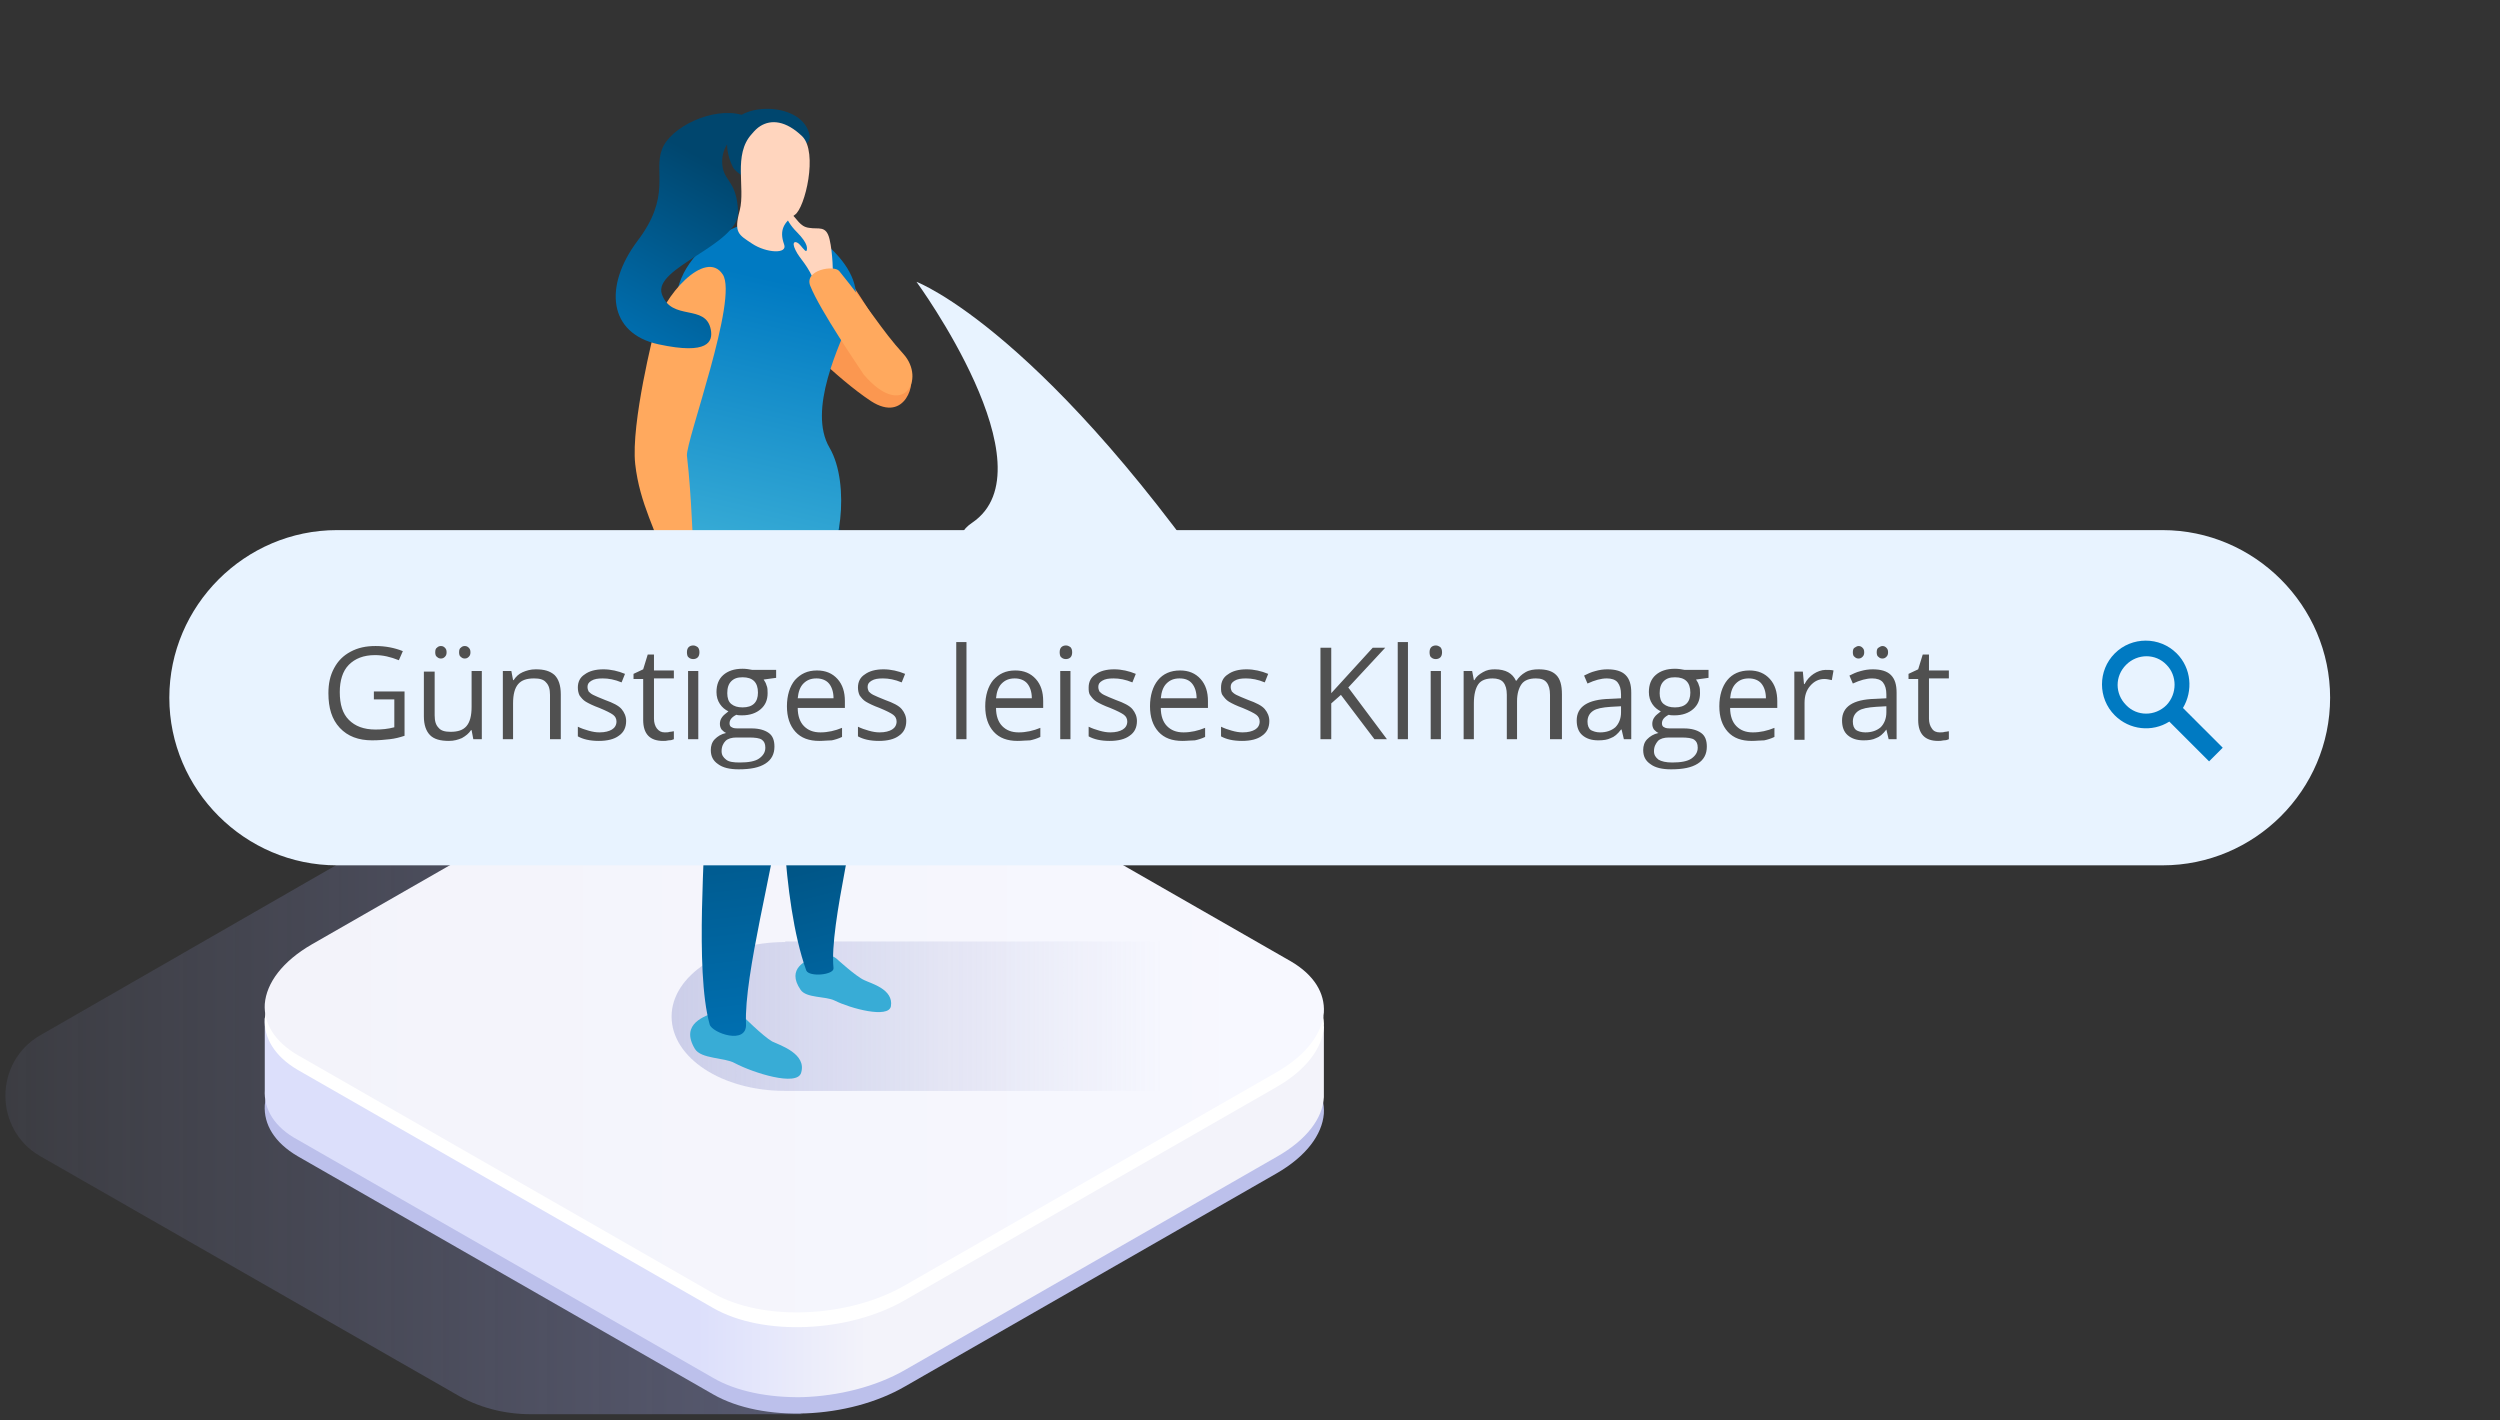 <svg version="1.1" id="Ebene_1" xmlns="http://www.w3.org/2000/svg" x="0" y="0" viewBox="0 0 440 250" xml:space="preserve" enable-background="new 0 0 440 250"><rect x="0" y="0" width="440" height="250" fill="#333333" stroke="none"/><style>.st3{fill:#fff}.st6{display:none}.st7,.st8{display:inline;fill:#ffd5be}.st8{fill:#ffa95e}.st14{fill:#ffd5be}.st15{fill:#ffa95e}.st22{display:inline;fill:#00466e}.st23{fill:#fff}.st23,.st27{display:inline}.st29{fill:#e8f3ff}</style><linearGradient id="SVGID_1_" gradientUnits="userSpaceOnUse" x1="-236.756" y1="193.605" x2="-96.423" y2="193.605" gradientTransform="matrix(-1 0 0 1 -95.48 0)"><stop offset="0" stop-color="#8e94cd" stop-opacity=".4"/><stop offset="1" stop-color="#8e94cd" stop-opacity=".1"/></linearGradient><path d="M90.5 138.4h47.9L58 184.6c-6.4 3.7-6.4 12.9 0 16.6l83.2 47.7H93.4c-4.7 0-9.3-1.2-13.3-3.6l-73-41.8c-8.2-4.7-8.2-16.6 0-21.3l70.1-40.3c4-2.3 8.6-3.5 13.3-3.5z" fill="url(#SVGID_1_)"/><path d="M52.4 203.5l73.1 41.9c8.7 5 23.8 4.4 33.8-1.4l65.4-37.5c5.2-3 8-6.8 8.3-10.5.2-3.4-1.7-6.6-5.8-9l-73.1-41.9c-8.7-5-23.8-4.4-33.8 1.4L54.9 184c-5.2 3-8 6.8-8.3 10.5-.2 3.4 1.7 6.6 5.8 9z" fill="#bcc0eb"/><linearGradient id="SVGID_2_" gradientUnits="userSpaceOnUse" x1="-218.082" y1="212.681" x2="-248.065" y2="212.681" gradientTransform="matrix(-1 0 0 1 -95.48 0)"><stop offset="0" stop-color="#dcdffb"/><stop offset="1" stop-color="#f3f3fa"/></linearGradient><path d="M46.6 191.8v-12.6l51.3 24.9 22.4-12.7c10-5.8 25.2-6.4 33.8-1.4l27.5 15.6 51.4-25v12.5c-.2 3.7-3 7.5-8.3 10.5l-65.4 37.5c-5.2 3-11.8 4.6-18.1 4.8-5.9.1-11.6-1-15.7-3.4l-73.1-41.9c-4.1-2.2-6-5.4-5.8-8.8z" fill="url(#SVGID_2_)"/><path class="st3" d="M52.4 188.3l73.1 41.9c8.7 5 23.8 4.4 33.8-1.4l65.4-37.5c5.2-3 8-6.8 8.3-10.5.2-3.4-1.7-6.6-5.8-9l-73.1-41.9c-8.7-5-23.8-4.4-33.8 1.4l-65.4 37.5c-5.2 3-8 6.8-8.3 10.5-.2 3.3 1.7 6.6 5.8 9z"/><linearGradient id="SVGID_3_" gradientUnits="userSpaceOnUse" x1="-328.587" y1="177.441" x2="-142.076" y2="177.441" gradientTransform="matrix(-1 0 0 1 -95.48 0)"><stop offset="0" stop-color="#f7f8ff"/><stop offset="1" stop-color="#f3f3fa"/></linearGradient><path d="M52.4 185.7l73.1 41.9c8.7 5 23.8 4.4 33.8-1.4l65.4-37.5c5.2-3 8-6.8 8.3-10.5.2-3.4-1.7-6.6-5.8-9l-73.1-41.9c-8.7-5-23.8-4.4-33.8 1.4l-65.4 37.5c-5.2 3-8 6.8-8.3 10.5-.2 3.4 1.7 6.6 5.8 9z" fill="url(#SVGID_3_)"/><linearGradient id="SVGID_4_" gradientUnits="userSpaceOnUse" x1="118.199" y1="178.978" x2="204.523" y2="178.978"><stop offset="0" stop-color="#8e94cd" stop-opacity=".4"/><stop offset="1" stop-color="#8e94cd" stop-opacity="0"/></linearGradient><path d="M138.2 165.8c-11 0-20 5.9-20 13.1 0 7.3 8.9 13.1 20 13.1h66.3v-26.3h-66.3z" fill="url(#SVGID_4_)"/><g id="arm_zeigend" class="st6"><path class="st7" d="M160.2 87.5c2.3 3.3 2.1 4.9 3 6.5.9 1.6 1.5.9 1.2-.1-.3-1-.5-1.7-.1-1.5.2.1 1.1.2 1.6 3.3.5 3.1 2.3 4.6 2.2 2.9-.1-1.7-1.1-2.8-.3-4.3.7-1.5 2.1-2.2.4-4.1-1.7-1.9-4.8-4.1-4.8-4.1l-3.2 1.4z"/><path class="st8" d="M136 58.7c-2.7-4.3-6.9-15.3-1-18.7 5.9-3.4 8.8 3.9 11.4 8.8 2.6 4.9 6.2 21 7.1 22.3 1 1.3 8.1 11 10 15.2 1.2 2.8-4.1 3.9-5 2.8-5.6-6.3-12.7-15.2-12.7-15.2L136 58.7z"/></g><path d="M139.7 58.7c-3.8-3.4-10.8-12.8-6.1-17.7s9.5 1.3 13.4 5.3c3.9 3.9 11.7 18.4 13 19.5s-.5 8.8-6.7 4.8c-6.2-4.1-13.6-11.9-13.6-11.9z" fill="#fb9750" id="arm_1_"/><g id="beine"><path d="M141 188.8c-.7 2.5-8.5 0-11.7-1.7-1.8-1-5.9-.7-7-2.5-2.7-4.5 1.9-5.8 3.7-6.5 2.9-1.1 4.5.5 4.5.5s3.8 3.8 5.4 4.7c1.5.7 6.1 2.2 5.1 5.5zm15.8-11.7c-.4 2.2-7.1.4-9.9-1-1.6-.8-5-.4-6-1.9-2.6-3.8 1.1-5.2 2.5-5.8 2.3-1 3.8.3 3.8.3s3.5 3.2 4.9 3.8c1.2.6 5.2 1.6 4.7 4.6z" fill="#38acd6"/><linearGradient id="SVGID_5_" gradientUnits="userSpaceOnUse" x1="144.49" y1="129.47" x2="162.127" y2="200.018"><stop offset="0" stop-color="#00466e"/><stop offset="1" stop-color="#007ac2"/></linearGradient><path d="M146.7 86.4c3.7 19.1 4.9 43.7 4.8 48.6-.1 8.1-5.6 27.7-4.8 35.4.1 1.2-4.3 1.6-4.8.4-4.5-12.6-4.4-34.8-4-38.3.7-6-9.9-46.9-9.9-46.9l6-8.5c.1.1 9.8-5.9 12.7 9.3z" fill="url(#SVGID_5_)"/><linearGradient id="SVGID_6_" gradientUnits="userSpaceOnUse" x1="130.762" y1="118.253" x2="140.119" y2="198.352"><stop offset="0" stop-color="#00466e"/><stop offset="1" stop-color="#007ac2"/></linearGradient><path d="M117.7 80.8c-5.1 17.6 5.1 43.1 6.3 62.7.3 4.7-1.8 27.1.9 36.8.4 1.5 6.6 3.7 6.4-.1-.4-8.5 5.1-28.8 5.6-35.4 1.9-22 3.6-58.1 3.6-58.1l-22.8-5.9z" fill="url(#SVGID_6_)"/></g><linearGradient id="Torso_1_" gradientUnits="userSpaceOnUse" x1="-239.876" y1="49.722" x2="-229.114" y2="96.615" gradientTransform="matrix(-1 0 0 1 -101.345 0)"><stop offset="0" stop-color="#007ac2"/><stop offset="1" stop-color="#38acd6"/></linearGradient><path id="Torso" d="M116.2 85.9c.6-12.1 5-17.4 2.9-29.6-2.1-12.2 12.7-19.8 20.4-17.3 1.5.6 14.2 7.8 10.5 16.3-2.3 5.4-7.9 16.9-4 23.5 3.8 6.5 1.8 19.8-1.8 21.6-11.6 5.6-28.6-2.5-28-14.5z" fill="url(#Torso_1_)"/><g id="arm"><path class="st14" d="M126.1 105.4c.1-.3-1.1-1-2.8-1.5-.2-.1-.4-.1-.7-.2-.3-.8-.5-1.7-.8-3.6 0 0-3.5.6-3.2 2.3.2 1.1-.5 2.3-.5 3.4-.1.6-.1 1.4-.1 2.3.1 1.7.4 3.1.7 3.1s.5-1.4.5-3.1v-.4c.2.2.5.2.7.3 0 .2 0 .3.1.5.3 1.7.8 3 1.1 3 .3-.1.3-1.5 0-3.2 0-.1 0-.2-.1-.4.1 0 .3-.1.4-.1.1.2.1.4.2.7.5 1.7 1.1 2.9 1.4 2.9.3-.1.2-1.5-.3-3.2 0-.2-.1-.3-.2-.5.5.5 2.2 3.2 2.7 2.7s-1.3-2-1.9-4.3c-.1-.4-.2-.7-.3-1 1.7.4 3 .6 3.1.3z"/><path class="st15" d="M127.2 48.3c-3-4.6-10.6 3.8-12 9.8 0 0-4.2 16.4-3.4 23.6.8 7 3.6 11.5 6.3 19.6.8 2.2 4.4.6 4.2-1-.5-5.7-.5-12.2-1.4-20.1-.2-2.6 9.1-27.7 6.3-31.9z"/></g><g id="kopf"><linearGradient id="SVGID_7_" gradientUnits="userSpaceOnUse" x1="-83.657" y1="-95.369" x2="-61.321" y2="-54.621" gradientTransform="scale(-1 1) rotate(-65.48 -9.395 -6.28)"><stop offset="0" stop-color="#00466e"/><stop offset="1" stop-color="#007ac2"/></linearGradient><path d="M142.5 23.9c.4 2.7-7.4 4.3-7.4 4.8 0 0-1-2.1-2.1-.4-1 1.8.6 2.3.6 2.3s-1.8 1.2-3.3.1c-1.4-1-1.4-1.5-1.4-1.5s-1.9-3.4-.3-7c1.9-4.4 12.9-4.2 13.9 1.7z" fill="url(#SVGID_7_)"/><linearGradient id="SVGID_8_" gradientUnits="userSpaceOnUse" x1="-218.22" y1="45.399" x2="-197.145" y2="83.847" gradientTransform="matrix(-1 0 0 1 -90.453 -15.345)"><stop offset="0" stop-color="#00466e"/><stop offset="1" stop-color="#007ac2"/></linearGradient><path d="M130.5 20.2c1.1.3.7 2.3.3 2.6-.4.3-3.7 2-3.7 5.6 0 3.6 2.6 3.1 2.8 8.9s-15.1 9.8-13.4 14.5c1.7 4.8 7.7 1.6 8.6 6.2.4 2.1-.4 4.5-9.2 2.6-8.8-1.9-9.7-10.2-3.7-18.2 6-7.9 2.8-12.1 4.3-16.1 1.5-4 9-7.5 14-6.1z" fill="url(#SVGID_8_)"/><path class="st14" d="M133.8 22.2c1.9-1.2 4.5-1 7.4 1.8 2.8 2.8.5 12.6-1.3 13.8-1.9 1.3-2.8 2.7-1.9 5.2.7 1.8-3.2 1.5-5.6-.1-2.4-1.6-3.3-1.9-2.2-5.9 1-4-1.2-9.8 2.1-13.4.5-.6 1-1.1 1.5-1.4z"/></g><g id="arm_zeigend_1_"><path class="st14" d="M143.6 50.2c-1.4-3.7-2.8-4.5-3.6-6.2-.8-1.6.1-1.7.8-.9.7.8 1.1 1.4 1.2.9 0-.2.4-1-1.8-3.2s-2.5-4.5-1.2-3.4c1.3 1 1.7 2.5 3.4 2.7 1.7.3 3-.5 3.6 2 .6 2.5.6 6.3.6 6.3l-3 1.8z"/><path class="st15" d="M152 65.9c-.9-1.4-7.7-11.3-9.4-15.6-1.1-2.8 4.2-3.7 5.1-2.6 5.3 6.5 7.3 10.2 11.3 14.6 4 4.4 0 11.8-7 3.6z"/></g><g class="st6"><defs><filter id="Adobe_OpacityMaskFilter" filterUnits="userSpaceOnUse" x="152.1" y="153.8" width="88.2" height="18.3"><feFlood result="back" flood-color="#fff" flood-opacity="1"/><feBlend in="SourceGraphic" in2="back"/></filter></defs><mask maskUnits="userSpaceOnUse" x="152.1" y="153.8" width="88.2" height="18.3" id="SVGID_9_" class="st27"><g filter="url(#Adobe_OpacityMaskFilter)"><defs><filter id="Adobe_OpacityMaskFilter_1_" filterUnits="userSpaceOnUse" x="152.1" y="153.8" width="106.9" height="18.3"><feFlood result="back" flood-color="#fff" flood-opacity="1"/><feBlend in="SourceGraphic" in2="back"/></filter></defs><linearGradient id="SVGID_10_" gradientUnits="userSpaceOnUse" x1="152.09" y1="162.912" x2="258.971" y2="162.912"><stop offset="0" stop-color="#fff"/><stop offset="1"/></linearGradient><path d="M169.7 153.8c-9.7 0-17.6 4.1-17.6 9.2s7.9 9.2 17.6 9.2H259v-18.3h-89.3z" mask="url(#SVGID_9_)" fill="url(#SVGID_10_)"/></g></mask><linearGradient id="SVGID_11_" gradientUnits="userSpaceOnUse" x1="152.09" y1="162.912" x2="232.922" y2="162.912"><stop offset="0" stop-color="#bcc0eb"/><stop offset=".999" stop-color="#bcc0eb" stop-opacity="0"/></linearGradient><path d="M169.7 153.8c-9.7 0-17.6 4.1-17.6 9.2s7.9 9.2 17.6 9.2h70.6v-18.3h-70.6z" fill="url(#SVGID_11_)"/><path class="st22" d="M171.2 153.1c1.2 1.1.9 3.6.2 4.6-1.1 1.7-2.5.8-3.5 1.4-2.6 1.7-8.2 3.3-9.4 2.5-1.1-.8-2.1-3.3 4.1-5.7 2.7-1.1 4.1-2.5 4.1-2.5l4.5-.3z"/><path class="st23" d="M171.1 151c.2 1.6.3 2.5.4 3 .1.4-.1.8-.3 1-.8.7-2.5 1.8-4.5.9 0 0-1.1-.5-.6-1.9.5-1.5.8-3.4.8-3.4l4.2.4z"/><path class="st22" d="M182.3 162.1c1.2 1.1 1 3.7.2 4.6-.8.9-2.1.2-2.7 1.2-2.2 3.8-6.2 3.4-7.6 3.2-2.1-.2-2.2-1.9 1.2-5.2 3.3-3.1 4-4 4-4l4.9.2z"/><linearGradient id="SVGID_12_" gradientUnits="userSpaceOnUse" x1="169.12" y1="108.606" x2="157.941" y2="150.486"><stop offset="0" stop-color="#007ac2"/><stop offset="1" stop-color="#38acd6"/></linearGradient><path d="M180.8 67.3c4 9.7-.3 11.9-3.2 24.1-2.7 10.9-.9 33-6 61.7-.3 1.8-5.7 2.2-5.7-1.1 0-5.6-3.1-26-3.3-38.2-.2-8.2 0-33.9 0-33.9l18.2-12.6z" fill="url(#SVGID_12_)"/><path class="st23" d="M182.3 160c.2 1.6.3 2.5.4 3 .1.4-.1.8-.3 1-.8.7-2.5 1.8-4.5.9 0 0-1.1-.5-.6-1.9.5-1.5.8-3.4.8-3.4l4.2.4z"/><path class="st7" d="M160.2 61.4c-4.9 3.8-7 5.3-7 5.3l-4.8-2.6 6.9-9.9 2.3-1.9 3.1 4.4-.5 4.7z"/><linearGradient id="SVGID_13_" gradientUnits="userSpaceOnUse" x1="182.649" y1="99.56" x2="178.421" y2="126.917"><stop offset="0" stop-color="#007ac2"/><stop offset="1" stop-color="#38acd6"/></linearGradient><path d="M192.6 74c4 9.7 1 22.1-1.8 34.3-4.9 20.9-6.8 38.4-7.9 52.7-.1 1.8-5.8 3.2-6.2 0-.5-4-2.4-29.4-3.2-38.2-1.3-14.4.7-36.2.7-36.2L192.6 74z" fill="url(#SVGID_13_)"/><path class="st23" d="M164.7 43.9l-.3 19.1s-3-2.4-4.2-1.7c0 0 .5-6.7-4.9-7.3 0 .1 7.7-9.1 9.4-10.1z"/><path class="st23" d="M195.6 80.6c-1.5 8.5-12 13.3-25.4 5.8-13.4-7.5-7.1-10.3-6.8-17.4.2-7.1 4.4-10.9 1.4-21.4-3-10.5 12.6-3.5 20.4 2.9 7.7 6.5 11.8 22.3 10.4 30.1z"/><linearGradient id="SVGID_14_" gradientUnits="userSpaceOnUse" x1="182.693" y1="122.822" x2="191.036" y2="194.236"><stop offset="0" stop-color="#00466e"/><stop offset="1" stop-color="#007ac2"/></linearGradient><path d="M187.7 50.8c6.2 7.9 7.8 32.7 6.5 40.5-1.2 6.7-7.2 6.6-16.7 4.4.2-1.3 1.1-9.3 1.1-12 .3-11.6-2.5-21.5-.9-35.6 0 0 6.2-1.1.2-3.9s-8.8-2.8-9.5-.5c-.8 2.3-.3 20.5-.7 32.9-.2 4.5-2 10.8-2.1 13-8.2-5.8-3.4-14.3-3.2-20.6.2-7.1 1.8-10.6 1.6-21.5-.3-11.2 17.3-4.8 23.7 3.3z" fill="url(#SVGID_14_)"/><path class="st7" d="M174.9 36.6c2.7 5.7 1.7 6.6 4.1 8.7.9.8-2.2 2.3-4.4 2.5l-4.1 5.1.2-7s-1.4-.6-1-1.8c.3-1.2 1.3-2.1.3-3.7-.4-.7 4.9-3.8 4.9-3.8z"/><path class="st7" d="M176.2 36.6c-1.2 3.9-4.8 4.7-7.6 4.6-2.8-.1-6.5-9.9-4.6-13.3 1.8-3.4 8.5-5.5 11-1.9 2.5 3.4 1.2 10.6 1.2 10.6z"/><g class="st27"><path class="st3" d="M161.7 69.4h.1l4.4-1.1c.2-.1.4-.3.3-.6-.1-.2-.3-.4-.6-.3l-4.4 1.1c-.2.1-.4.3-.3.6.1.2.3.3.5.3z"/></g><path class="st23" d="M185.1 50.6c4.8 1.3 5.5 9.3 6.9 16.1 1.4 6.7-5.3 5.1-7.6 2.6s-5.8-20.5.7-18.7z"/><path class="st7" d="M161.4 67.9c1.7-.4 1.9.5 3.4 2.6 3.4 1.3 11.3 4.4 14.8 5.8 0 0 2.4-18.9 3.4-21.7l7 12.1c-2.5 10.7-5.2 15-7.3 17.1-1.7 1.7-15.1-6.5-20.4-9.8 0 0-1.7.3-4.5-1.9-2.8-2.3 1.7-3.7 3.6-4.2z"/><path class="st8" d="M176.8 36.9c-1.2 2.5 1.9 1.7 2.1 3.4.2 1.7-3.9 1-5-1.3-.6-1.3-1.5-1.1-.1-2.4 1.4-1.3-.6-2.6-1.8-1.8-1.2.8-2-.6-2.2-1.6-.2-.9-3.7.2-6 0s-5-1.7-3.9-4.3c1.2-2.5 2-.8 2.7-1.7.7-.9-1.6-1.5.1-2.6 1.7-1.1 2.8 1 3.5 0 .7-1 2.7-.7 3.8-1.7 1.1-.9 2.3 1.1 2.9.8.6-.3 3.1.4 3.5 4.1.4 3.7.7 2.3 1.1 4.1.7 2-.7 5-.7 5z"/><path fill="#ff486c" d="M160.7 70.6l-13.4-11 7.7 14 13.3 11.7z"/><path class="st7" d="M149.2 62.9c-3.5 4.7-1.9 6.8-.9 8.2 1 1.3 10.9 7.4 12.3 9.9 1.4 2.5 4.8 1.8 6 1.2 1.2-.6 1.9-2.8 1.1-4.6-.9-2-4.1-.1-4.1-.1l-11.7-9.8-2.7-4.8z"/><path class="st23" d="M181.2 64.7c2.2-1.8 7.8 1.1 8.3 4.2l1.4-1.7-3.8-10.8-3.7-3.3-1.9 1.4-.3 10.2z"/></g><path class="st29" d="M380.6 152.3H59.3c-16.2 0-29.5-13.3-29.5-29.5s13.3-29.5 29.5-29.5h321.3c16.2 0 29.5 13.3 29.5 29.5 0 16.3-13.3 29.5-29.5 29.5z"/><path class="st29" d="M219.1 110.2c-.7 14.1-62.2-8.7-48-18.2 14.2-9.6-9.8-42.4-9.8-42.4s22.9 8.6 57.8 60.6z"/><path d="M65.7 121.7h5.5v7.8c-.9.3-1.7.5-2.6.6-.9.1-1.9.2-3.1.2-2.4 0-4.3-.7-5.7-2.2s-2-3.5-2-6.1c0-1.7.3-3.1 1-4.4.7-1.3 1.6-2.2 2.9-2.9 1.3-.7 2.7-1 4.4-1 1.7 0 3.3.3 4.8.9l-.7 1.6c-1.5-.6-2.8-.9-4.2-.9-2 0-3.5.6-4.6 1.7s-1.6 2.8-1.6 4.8c0 2.2.5 3.8 1.6 4.9 1.1 1.1 2.6 1.7 4.7 1.7 1.1 0 2.2-.1 3.3-.4v-4.9h-3.6v-1.4zm10.8-3.6v7.8c0 1 .2 1.7.7 2.2.4.5 1.1.7 2.1.7 1.3 0 2.2-.3 2.8-1 .6-.7.9-1.8.9-3.4v-6.3h1.8v12h-1.5l-.3-1.6h-.1c-.4.6-.9 1-1.6 1.4-.7.3-1.4.5-2.3.5-1.5 0-2.6-.3-3.3-1-.7-.7-1.1-1.8-1.1-3.3v-7.9h1.9zm.1-3.3c0-.4.1-.7.3-.8.2-.2.4-.3.7-.3.3 0 .5.1.7.3.2.2.3.4.3.8s-.1.6-.3.8c-.2.2-.4.3-.7.3-.3 0-.5-.1-.7-.3-.2-.1-.3-.4-.3-.8zm4.2 0c0-.4.1-.7.3-.8.2-.2.4-.3.7-.3.3 0 .5.1.7.3.2.2.3.4.3.8s-.1.6-.3.8c-.2.2-.4.3-.7.3-.3 0-.5-.1-.7-.3-.2-.1-.3-.4-.3-.8zm16 15.3v-7.8c0-1-.2-1.7-.7-2.2-.4-.5-1.1-.7-2.1-.7-1.3 0-2.2.3-2.8 1s-.9 1.8-.9 3.4v6.3h-1.8v-12H90l.3 1.6h.1c.4-.6.9-1.1 1.6-1.4.7-.3 1.4-.5 2.3-.5 1.5 0 2.5.3 3.3 1 .7.7 1.1 1.8 1.1 3.4v7.9h-1.9zm13.4-3.2c0 1.1-.4 2-1.3 2.6-.8.6-2 .9-3.5.9-1.6 0-2.8-.3-3.7-.8v-1.7c.6.3 1.2.5 1.9.7.7.2 1.3.3 1.9.3 1 0 1.7-.2 2.2-.5.5-.3.8-.8.8-1.4 0-.5-.2-.9-.6-1.2-.4-.3-1.2-.7-2.4-1.2-1.1-.4-1.9-.8-2.4-1.1-.5-.3-.8-.7-1.1-1.1-.2-.4-.3-.9-.3-1.4 0-1 .4-1.8 1.2-2.3.8-.6 1.9-.9 3.3-.9 1.3 0 2.6.3 3.8.8l-.6 1.5c-1.2-.5-2.3-.7-3.3-.7-.9 0-1.5.1-2 .4s-.7.6-.7 1.1c0 .3.1.6.2.8.2.2.4.4.8.6.4.2 1.1.5 2.1.9 1.4.5 2.4 1 2.9 1.6.5.6.8 1.3.8 2.1zm6.8 2c.3 0 .6 0 .9-.1.3 0 .5-.1.7-.1v1.4c-.2.1-.5.2-.9.2-.4.1-.7.1-1 .1-2.3 0-3.5-1.2-3.5-3.7v-7.2h-1.7v-.9l1.7-.8.8-2.6h1.1v2.8h3.5v1.4h-3.5v7.1c0 .7.2 1.3.5 1.7.4.5.8.7 1.4.7zm3.9-14.1c0-.4.1-.7.3-.9.2-.2.5-.3.8-.3.3 0 .5.1.8.3.2.2.3.5.3.9s-.1.7-.3.9c-.2.2-.5.3-.8.3-.3 0-.6-.1-.8-.3-.2-.1-.3-.5-.3-.9zm2 15.3h-1.8v-12h1.8v12zm13.7-12v1.2l-2.2.3c.2.3.4.6.5 1 .2.4.2.9.2 1.4 0 1.2-.4 2.1-1.2 2.8s-1.9 1.1-3.3 1.1c-.4 0-.7 0-1-.1-.8.4-1.2.9-1.2 1.5 0 .3.1.6.4.7.3.2.7.2 1.4.2h2.1c1.3 0 2.3.3 3 .8.7.5 1 1.3 1 2.4 0 1.3-.5 2.3-1.6 3-1.1.7-2.6 1-4.7 1-1.6 0-2.8-.3-3.6-.9-.9-.6-1.3-1.4-1.3-2.5 0-.7.2-1.4.7-1.9.5-.5 1.1-.9 2-1.1-.3-.1-.6-.4-.8-.6-.2-.3-.3-.6-.3-1s.1-.8.4-1.2c.2-.3.6-.6 1.1-1-.6-.3-1.1-.7-1.5-1.3-.4-.6-.6-1.3-.6-2.1 0-1.3.4-2.3 1.2-3 .8-.7 1.9-1.1 3.4-1.1.6 0 1.2.1 1.7.2h4.2zm-9.6 14.1c0 .7.3 1.1.8 1.5s1.3.5 2.4.5c1.5 0 2.7-.2 3.4-.7.7-.5 1.1-1.1 1.1-1.9 0-.7-.2-1.1-.6-1.4s-1.2-.4-2.3-.4h-2.2c-.8 0-1.5.2-1.9.6s-.7 1-.7 1.8zm1-10.2c0 .8.2 1.5.7 1.9.5.4 1.1.6 2 .6 1.8 0 2.7-.9 2.7-2.6 0-1.8-.9-2.7-2.7-2.7-.9 0-1.5.2-2 .7s-.7 1.2-.7 2.1zm16.2 8.4c-1.8 0-3.2-.5-4.2-1.6s-1.5-2.6-1.5-4.5.5-3.5 1.4-4.6c1-1.1 2.2-1.7 3.9-1.7 1.5 0 2.7.5 3.6 1.5.9 1 1.3 2.3 1.3 3.9v1.2h-8.3c0 1.4.4 2.5 1.1 3.2.7.7 1.6 1.1 2.9 1.1 1.3 0 2.6-.3 3.8-.8v1.6c-.6.3-1.3.5-1.8.6-.7 0-1.4.1-2.2.1zm-.5-11c-1 0-1.7.3-2.3.9-.6.6-.9 1.5-1 2.6h6.3c0-1.1-.3-2-.8-2.6-.5-.6-1.3-.9-2.2-.9zm15.8 7.5c0 1.1-.4 2-1.3 2.6-.8.6-2 .9-3.5.9-1.6 0-2.8-.3-3.7-.8v-1.7c.6.3 1.2.5 1.9.7.7.2 1.3.3 1.9.3 1 0 1.7-.2 2.2-.5.5-.3.8-.8.8-1.4 0-.5-.2-.9-.6-1.2-.4-.3-1.2-.7-2.4-1.2-1.1-.4-1.9-.8-2.4-1.1-.5-.3-.8-.7-1.1-1.1-.2-.4-.3-.9-.3-1.4 0-1 .4-1.8 1.2-2.3.8-.6 1.9-.9 3.3-.9 1.3 0 2.6.3 3.8.8l-.6 1.5c-1.2-.5-2.3-.7-3.3-.7-.9 0-1.5.1-2 .4s-.7.6-.7 1.1c0 .3.1.6.2.8.2.2.4.4.8.6.4.2 1.1.5 2.1.9 1.4.5 2.4 1 2.9 1.6.5.6.8 1.3.8 2.1zm10.6 3.2h-1.8V113h1.8v17.1zm9 .3c-1.8 0-3.2-.5-4.2-1.6s-1.5-2.6-1.5-4.5.5-3.5 1.4-4.6c1-1.1 2.2-1.7 3.9-1.7 1.5 0 2.7.5 3.6 1.5.9 1 1.3 2.3 1.3 3.9v1.2h-8.3c0 1.4.4 2.5 1.1 3.2.7.7 1.6 1.1 2.9 1.1 1.3 0 2.6-.3 3.8-.8v1.6c-.6.3-1.3.5-1.8.6-.7 0-1.4.1-2.2.1zm-.5-11c-1 0-1.7.3-2.3.9-.6.6-.9 1.5-1 2.6h6.3c0-1.1-.3-2-.8-2.6-.5-.6-1.3-.9-2.2-.9zm7.9-4.6c0-.4.1-.7.3-.9.2-.2.5-.3.8-.3.3 0 .5.1.8.3.2.2.3.5.3.9s-.1.7-.3.9c-.2.2-.5.3-.8.3-.3 0-.6-.1-.8-.3-.2-.1-.3-.5-.3-.9zm1.9 15.3h-1.8v-12h1.8v12zm11.7-3.2c0 1.1-.4 2-1.3 2.6-.8.6-2 .9-3.5.9-1.6 0-2.8-.3-3.7-.8v-1.7c.6.3 1.2.5 1.9.7.7.2 1.3.3 1.9.3 1 0 1.7-.2 2.2-.5s.8-.8.8-1.4c0-.5-.2-.9-.6-1.2-.4-.3-1.2-.7-2.4-1.2-1.1-.4-1.9-.8-2.4-1.1-.5-.3-.8-.7-1.1-1.1s-.3-.9-.3-1.4c0-1 .4-1.8 1.2-2.3.8-.6 1.9-.9 3.3-.9 1.3 0 2.6.3 3.8.8l-.6 1.5c-1.2-.5-2.3-.7-3.3-.7-.9 0-1.5.1-2 .4s-.7.6-.7 1.1c0 .3.1.6.2.8.2.2.4.4.8.6s1.1.5 2.1.9c1.4.5 2.4 1 2.9 1.6s.8 1.3.8 2.1zm8 3.5c-1.8 0-3.2-.5-4.2-1.6s-1.5-2.6-1.5-4.5.5-3.5 1.4-4.6 2.2-1.7 3.9-1.7c1.5 0 2.7.5 3.6 1.5.9 1 1.3 2.3 1.3 3.9v1.2h-8.3c0 1.4.4 2.5 1.1 3.2.7.7 1.6 1.1 2.9 1.1 1.3 0 2.6-.3 3.8-.8v1.6c-.6.3-1.3.5-1.8.6-.7 0-1.4.1-2.2.1zm-.5-11c-1 0-1.7.3-2.3.9-.6.6-.9 1.5-1 2.6h6.3c0-1.1-.3-2-.8-2.6-.5-.6-1.2-.9-2.2-.9zm15.8 7.5c0 1.1-.4 2-1.3 2.6-.8.6-2 .9-3.5.9-1.6 0-2.8-.3-3.7-.8v-1.7c.6.3 1.2.5 1.9.7.7.2 1.3.3 1.9.3 1 0 1.7-.2 2.2-.5s.8-.8.8-1.4c0-.5-.2-.9-.6-1.2-.4-.3-1.2-.7-2.4-1.2-1.1-.4-1.9-.8-2.4-1.1-.5-.3-.8-.7-1.1-1.1s-.3-.9-.3-1.4c0-1 .4-1.8 1.2-2.3.8-.6 1.9-.9 3.3-.9 1.3 0 2.6.3 3.8.8l-.6 1.5c-1.2-.5-2.3-.7-3.3-.7-.9 0-1.5.1-2 .4s-.7.6-.7 1.1c0 .3.1.6.2.8.2.2.4.4.8.6s1.1.5 2.1.9c1.4.5 2.4 1 2.9 1.6s.8 1.3.8 2.1zm20.7 3.2h-2.2l-5.9-7.8-1.7 1.5v6.3h-1.9V114h1.9v8l7.3-8h2.2l-6.5 7 6.8 9.1zm3.8 0H246V113h1.8v17.1zm3.7-15.3c0-.4.1-.7.3-.9.2-.2.5-.3.8-.3.3 0 .5.1.8.3.2.2.3.5.3.9s-.1.7-.3.9c-.2.2-.5.3-.8.3-.3 0-.6-.1-.8-.3-.2-.1-.3-.5-.3-.9zm2 15.3h-1.8v-12h1.8v12zm19.2 0v-7.8c0-1-.2-1.7-.6-2.2-.4-.5-1-.7-1.9-.7-1.1 0-2 .3-2.5 1s-.8 1.7-.8 3v6.7h-1.8v-7.8c0-1-.2-1.7-.6-2.2-.4-.5-1.1-.7-1.9-.7-1.1 0-2 .3-2.5 1s-.8 1.8-.8 3.4v6.3h-1.8v-12h1.5l.3 1.6h.1c.3-.6.8-1 1.5-1.4s1.3-.5 2.1-.5c1.9 0 3.1.7 3.7 2h.1c.4-.6.9-1.1 1.6-1.5.7-.4 1.5-.5 2.3-.5 1.4 0 2.4.3 3.1 1 .7.7 1 1.8 1 3.4v7.9h-2.1zm13 0l-.4-1.7h-.1c-.6.8-1.2 1.3-1.8 1.5-.6.3-1.3.4-2.2.4-1.2 0-2.1-.3-2.8-.9s-1-1.5-1-2.6c0-2.4 1.9-3.7 5.8-3.8l2-.1v-.7c0-.9-.2-1.6-.6-2.1-.4-.5-1.1-.7-1.9-.7-1 0-2.1.3-3.4.9l-.6-1.4c.6-.3 1.2-.6 2-.8.7-.2 1.4-.3 2.1-.3 1.4 0 2.5.3 3.2 1s1 1.7 1 3.1v8.2h-1.3zm-4.2-1.2c1.1 0 2-.3 2.7-.9.6-.6 1-1.5 1-2.6v-1.1l-1.8.1c-1.5.1-2.5.3-3.1.7-.6.4-1 1-1 1.9 0 .7.2 1.2.6 1.5.4.2.9.4 1.6.4zm19.1-10.8v1.2l-2.2.3c.2.3.4.6.5 1 .2.4.2.9.2 1.4 0 1.2-.4 2.1-1.2 2.8s-1.9 1.1-3.3 1.1c-.4 0-.7 0-1-.1-.8.4-1.2.9-1.2 1.5 0 .3.1.6.4.7.3.2.7.2 1.4.2h2.1c1.3 0 2.3.3 3 .8.7.5 1 1.3 1 2.4 0 1.3-.5 2.3-1.6 3-1.1.7-2.6 1-4.7 1-1.6 0-2.8-.3-3.6-.9-.9-.6-1.3-1.4-1.3-2.5 0-.7.2-1.4.7-1.9.5-.5 1.1-.9 2-1.1-.3-.1-.6-.4-.8-.6-.2-.3-.3-.6-.3-1s.1-.8.4-1.2c.2-.3.6-.6 1.1-1-.6-.3-1.1-.7-1.5-1.3s-.6-1.3-.6-2.1c0-1.3.4-2.3 1.2-3 .8-.7 1.9-1.1 3.4-1.1.6 0 1.2.1 1.7.2h4.2zm-9.6 14.1c0 .7.3 1.1.8 1.5.5.3 1.3.5 2.4.5 1.5 0 2.7-.2 3.4-.7s1.1-1.1 1.1-1.9c0-.7-.2-1.1-.6-1.4-.4-.3-1.2-.4-2.3-.4h-2.2c-.8 0-1.5.2-1.9.6-.4.5-.7 1-.7 1.8zm1-10.2c0 .8.2 1.5.7 1.9.5.4 1.1.6 2 .6 1.8 0 2.7-.9 2.7-2.6 0-1.8-.9-2.7-2.7-2.7-.9 0-1.5.2-2 .7-.5.5-.7 1.2-.7 2.1zm16.2 8.4c-1.8 0-3.2-.5-4.2-1.6s-1.5-2.6-1.5-4.5.5-3.5 1.4-4.6 2.2-1.7 3.9-1.7c1.5 0 2.7.5 3.6 1.5.9 1 1.3 2.3 1.3 3.9v1.2h-8.3c0 1.4.4 2.5 1.1 3.2.7.7 1.6 1.1 2.9 1.1 1.3 0 2.6-.3 3.8-.8v1.6c-.6.3-1.3.5-1.8.6-.7 0-1.4.1-2.2.1zm-.5-11c-1 0-1.7.3-2.3.9-.6.6-.9 1.5-1 2.6h6.3c0-1.1-.3-2-.8-2.6-.5-.6-1.3-.9-2.2-.9zm13.5-1.5c.5 0 1 0 1.4.1l-.3 1.7c-.5-.1-.9-.2-1.3-.2-1 0-1.8.4-2.5 1.2-.7.8-1 1.8-1 3v6.5h-1.8v-12h1.5l.2 2.2h.1c.4-.8 1-1.4 1.6-1.8s1.4-.7 2.1-.7zm11.1 12.2l-.4-1.7c-.6.8-1.2 1.3-1.8 1.5-.6.3-1.3.4-2.2.4-1.2 0-2.1-.3-2.8-.9s-1-1.5-1-2.6c0-2.4 1.9-3.7 5.8-3.8l2-.1v-.7c0-.9-.2-1.6-.6-2.1-.4-.5-1.1-.7-1.9-.7-1 0-2.1.3-3.4.9l-.6-1.4c.6-.3 1.2-.6 2-.8.7-.2 1.4-.3 2.1-.3 1.4 0 2.5.3 3.2 1s1 1.7 1 3.1v8.2h-1.4zm-4.1-1.2c1.1 0 2-.3 2.7-.9.6-.6 1-1.5 1-2.6v-1.1l-1.8.1c-1.5.1-2.5.3-3.1.7-.6.4-1 1-1 1.9 0 .7.2 1.2.6 1.5.3.2.9.4 1.6.4zm-2.2-14.1c0-.4.1-.7.3-.8s.4-.3.7-.3c.3 0 .5.1.7.3s.3.4.3.8-.1.6-.3.8c-.2.2-.4.3-.7.3-.3 0-.5-.1-.7-.3-.2-.1-.3-.4-.3-.8zm4.2 0c0-.4.1-.7.3-.8s.4-.3.7-.3c.3 0 .5.1.7.3s.3.4.3.8-.1.6-.3.8c-.2.2-.4.3-.7.3-.3 0-.5-.1-.7-.3-.2-.1-.3-.4-.3-.8zm11.1 14.1c.3 0 .6 0 .9-.1.3 0 .5-.1.7-.1v1.4c-.2.1-.5.2-.9.2-.4.1-.7.1-1 .1-2.3 0-3.5-1.2-3.5-3.7v-7.2h-1.7v-.9l1.7-.8.8-2.6h1.1v2.8h3.5v1.4h-3.5v7.1c0 .7.2 1.3.5 1.7.3.5.8.7 1.4.7z" fill="#505050"/><path d="M391.2 131.6l-2.4 2.4-7-7c-3 1.9-7 1.5-9.6-1.1-3-3-3-7.9 0-10.9s7.9-3 10.9 0c2.6 2.6 2.9 6.6 1.1 9.6l7 7zm-9.9-14.6c-1.9-2-5.1-2-7.1 0s-2 5.1 0 7.1c1.9 2 5.1 2 7.1 0 1.9-2 1.9-5.2 0-7.1z" fill-rule="evenodd" clip-rule="evenodd" fill="#007ac2"/></svg>